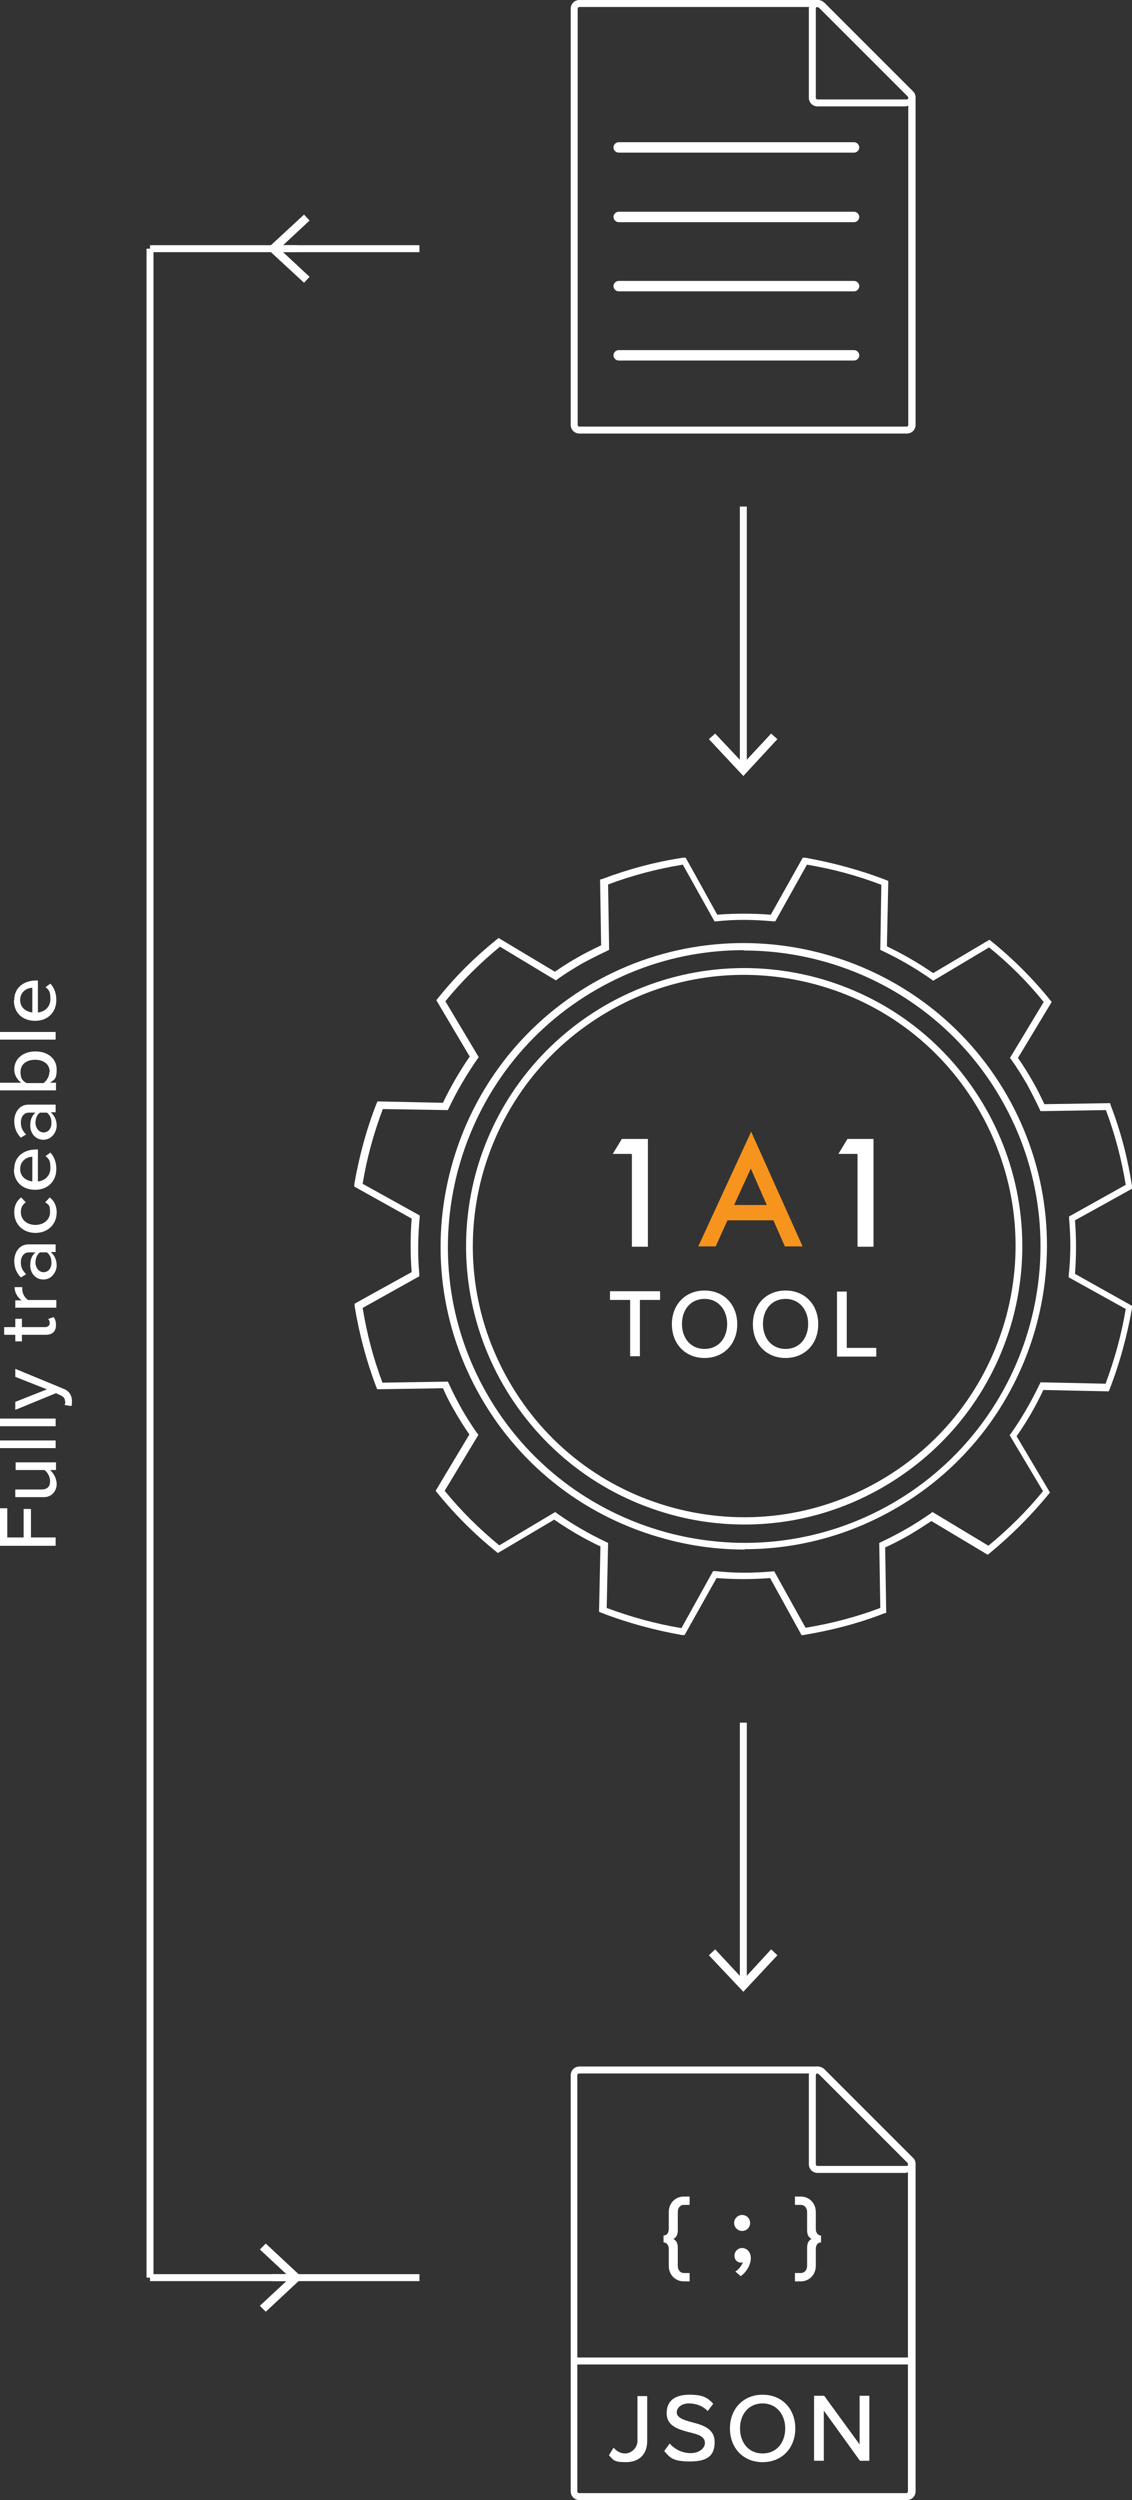 <svg xmlns="http://www.w3.org/2000/svg" id="Layer_2" viewBox="0 0 325.615 719.104"><rect x="0" y="0" width="325.615" height="719.104" fill="#333333" stroke="none"/><defs><style>      .cls-1 {        fill: #fff;      }      .cls-2 {        fill: #f7941d;      }    </style></defs><g id="Layer_1-2" data-name="Layer_1"><g><path class="cls-1" d="M230.614,470.404l-9.1-16.5c-5.1.4-10.2.4-15.4,0l-9.2,16.4h-.7c-7.9-1.4-15.7-3.5-23.2-6.4l-.7-.3.4-18.8c-4.7-2.2-9.1-4.8-13.3-7.7l-16.2,9.6-.5-.4c-6.2-5-12-10.8-17-17l-.4-.5,9.7-16.2c-1.6-2.3-2.9-4.4-4.1-6.5-1.3-2.2-2.5-4.5-3.5-6.8l-18.9.3-.3-.7c-2.8-7.4-4.9-15.2-6.2-23.2v-.7c-.1,0,16.4-9.1,16.4-9.1-.4-5-.4-10.2,0-15.4l-16.5-9.2v-.7c1.4-8,3.5-15.8,6.4-23.2l.3-.6,18.8.4c2.2-4.6,4.8-9.1,7.7-13.3l-9.6-16.2.4-.5c5-6.3,10.8-12,17-17l.5-.4,16.2,9.7c2.3-1.6,4.4-2.9,6.5-4.1,2.1-1.2,4.3-2.3,6.8-3.5l-.3-18.9.7-.2c7.4-2.8,15.2-4.9,23.2-6.1h.7c0-.1,9.1,16.4,9.1,16.4,5-.4,10.2-.4,15.4,0l9.2-16.4h.7c7.8,1.4,15.7,3.5,23.2,6.4l.7.3-.4,18.8c4.6,2.2,9.1,4.8,13.3,7.7l16.2-9.6.5.4c6.3,5.1,12,10.8,17,17l.4.5-9.7,16.1c1.6,2.3,2.9,4.4,4.1,6.5h0c1.3,2.2,2.4,4.5,3.5,6.8l18.9-.3.2.7c2.9,7.5,4.9,15.3,6.1,23.2v.7c.1,0-16.4,9.1-16.4,9.1.4,5.1.4,10.2,0,15.4l16.4,9.2v.7c-1.4,7.9-3.5,15.7-6.4,23.2l-.3.7-18.8-.4c-2.2,4.7-4.8,9.2-7.7,13.3l9.6,16.2-.4.5c-5.1,6.2-10.8,11.9-17,17l-.5.4-16.2-9.7c-2.4,1.6-4.5,2.9-6.5,4.1-2.1,1.2-4.4,2.4-6.8,3.5l.3,18.8-.7.2c-7.4,2.9-15.3,4.9-23.2,6.2h-.7l.3.1ZM222.614,451.804l9.1,16.4c7.4-1.2,14.6-3.1,21.5-5.7l-.3-18.7.6-.3c2.6-1.2,5-2.5,7.3-3.8,2.1-1.2,4.3-2.6,6.9-4.4l.5-.4,16.1,9.7c5.7-4.7,11-9.9,15.7-15.7l-9.6-16.1.4-.5c3.1-4.4,5.8-9.1,8.2-14.1l.3-.6,18.7.4c2.6-7,4.6-14.2,5.8-21.5l-16.4-9.1v-.6c.6-5.4.6-10.9.1-16.3v-.6l16.3-9.1c-1.2-7.3-3.1-14.6-5.7-21.5l-18.8.3-.3-.6c-1.2-2.6-2.4-4.9-3.7-7.3-1.3-2.2-2.7-4.5-4.4-6.9l-.4-.5,9.7-16.1c-4.6-5.7-9.9-11-15.7-15.7l-16.1,9.6-.5-.4c-4.4-3.1-9.2-5.9-14.1-8.2l-.6-.3.3-18.7c-7-2.7-14.2-4.6-21.4-5.8l-9.1,16.3h-.6c-5.5-.5-11-.6-16.3,0h-.6l-9.1-16.3c-7.4,1.2-14.6,3.1-21.5,5.7l.3,18.8-.6.3c-2.7,1.3-5.1,2.5-7.3,3.7-2.2,1.3-4.5,2.7-6.9,4.4l-.5.4-16.1-9.7c-5.7,4.7-11,9.9-15.7,15.7l9.6,16.1-.4.5c-3.1,4.5-5.9,9.2-8.2,14.1l-.3.6-18.7-.3c-2.6,6.9-4.6,14.1-5.8,21.5l16.4,9.1v.6c-.5,5.5-.6,11-.1,16.3v.6l-16.3,9.1c1.2,7.4,3.1,14.6,5.7,21.5l18.8-.3.3.6c1.1,2.5,2.4,4.9,3.7,7.3,1.3,2.2,2.7,4.5,4.4,6.9l.4.5-9.7,16.1c4.7,5.8,10,11,15.7,15.7l16.1-9.6.5.4c4.4,3.1,9.2,5.9,14.1,8.2l.6.3-.4,18.7c7,2.6,14.2,4.6,21.5,5.8l9.1-16.4h.6c5.4.6,10.9.6,16.3.1h.6v-.2ZM214.214,438.504c-7,0-14.1-.9-21-2.8-20.6-5.6-37.8-18.9-48.5-37.4-10.6-18.5-13.4-40.1-7.9-60.7,5.6-20.6,18.9-37.8,37.4-48.5,18.5-10.6,40.1-13.4,60.7-7.9,20.6,5.6,37.8,18.8,48.5,37.4,10.6,18.5,13.4,40.1,7.9,60.7-5.6,20.6-18.9,37.8-37.4,48.5h0c-12.3,7.1-25.9,10.7-39.7,10.7h0ZM213.914,280.404c-13.5,0-26.7,3.5-38.7,10.4-18.1,10.4-31,27.2-36.5,47.3-5.4,20.1-2.7,41.1,7.7,59.2,10.4,18.1,27.2,31,47.3,36.4,20.1,5.4,41.1,2.7,59.2-7.7h0c18.1-10.4,31-27.2,36.5-47.3,5.4-20.1,2.7-41.1-7.7-59.2-10.4-18.1-27.2-31-47.3-36.4-6.8-1.8-13.6-2.7-20.5-2.7h0Z"></path><path class="cls-1" d="M214.214,445.704c-7.7,0-15.4-1-23-3.1-22.5-6.1-41.3-20.5-52.9-40.7-11.6-20.2-14.6-43.7-8.5-66.2s20.6-41.3,40.7-52.9c41.7-23.9,95.1-9.5,119.1,32.2,23.9,41.7,9.5,95.1-32.2,119-13.4,7.7-28.2,11.6-43.2,11.6v.1ZM213.914,273.304c-14.4,0-28.9,3.6-42.3,11.3h0c-19.7,11.3-33.8,29.7-39.8,51.7-5.9,22-3,45,8.3,64.7,11.3,19.7,29.7,33.8,51.7,39.8,22,5.9,45,3,64.7-8.3,40.7-23.4,54.9-75.6,31.5-116.3-15.7-27.4-44.5-42.8-74-42.8l-.1-.1Z"></path></g><g id="Layer_1-2"><g><path class="cls-1" d="M181.564,331.904h-5.3l2.6-4.3h7.5v31h-4.6v-26.6h0l-.2-.1Z"></path><path class="cls-1" d="M246.464,331.904h-5.3l2.6-4.3h7.5v31h-4.6v-26.6h0l-.2-.1Z"></path><path class="cls-2" d="M222.464,351.004h-13.2l-3.4,7.5h-5l15.2-33,14.8,33h-5.1l-3.3-7.5h0ZM220.564,346.604l-4.6-10.5-4.8,10.5h9.4Z"></path></g></g><g><path class="cls-1" d="M181.264,373.904h-5.8v-2.5h14.4v2.5h-5.8v16.2h-2.8v-16.2h0Z"></path><path class="cls-1" d="M202.664,371.204c5.6,0,9.4,4.1,9.4,9.7s-3.8,9.7-9.4,9.7-9.4-4.1-9.4-9.7,3.8-9.7,9.4-9.7ZM202.664,373.604c-4,0-6.5,3.1-6.5,7.2s2.5,7.2,6.5,7.2,6.5-3.1,6.5-7.2-2.6-7.2-6.5-7.2Z"></path><path class="cls-1" d="M225.964,371.204c5.6,0,9.4,4.1,9.4,9.7s-3.8,9.7-9.4,9.7-9.4-4.1-9.4-9.7,3.8-9.7,9.4-9.7ZM225.964,373.604c-4,0-6.5,3.1-6.5,7.2s2.5,7.2,6.5,7.2,6.5-3.1,6.5-7.2-2.6-7.2-6.5-7.2Z"></path><path class="cls-1" d="M240.764,371.504h2.8v16.2h8.5v2.5h-11.3v-18.7Z"></path></g><g><path class="cls-1" d="M0,444.629v-10.8h2.1v8.4h4.7v-8.2h2.1v8.2h7.1v2.4H0Z"></path><path class="cls-1" d="M14.4,422.829c1,.9,1.9,2.4,1.9,4.1s-1.2,3.7-3.7,3.7H4.4v-2.2h7.5c1.9,0,2.5-1,2.5-2.4s-.8-2.6-1.6-3.2H4.5v-2.2h11.6v2.2h-1.7Z"></path><path class="cls-1" d="M0,416.529v-2.2h16v2.2H0Z"></path><path class="cls-1" d="M0,410.229v-2.2h16v2.2H0Z"></path><path class="cls-1" d="M18.7,403.129c0-.8-.3-1.3-1.1-1.7l-1.5-.7-11.7,4.8v-2.3l9.1-3.6-9.1-3.6v-2.3l13.8,5.7c1.8.7,2.5,2,2.5,3.7,0,.4,0,1-.2,1.3l-1.9-.3c.1-.3.2-.7.2-1h-.1Z"></path><path class="cls-1" d="M13.4,383.929h-7.1v1.9h-1.9v-1.9H1.2v-2.2h3.2v-2.4h1.9v2.4h6.6c.8,0,1.4-.4,1.4-1.1s-.2-1-.5-1.2l1.6-.6c.4.5.7,1.1.7,2.3,0,1.8-1,2.8-2.9,2.8h.2Z"></path><path class="cls-1" d="M4.4,376.229v-2.2h1.8c-1.2-.9-2-2.3-2-3.8h2.2v.7c0,1.1.8,2.5,1.7,3h8.1v2.2H4.6l-.2.1Z"></path><path class="cls-1" d="M14.7,360.229c1,.9,1.6,2.2,1.6,3.8s-1.3,4-3.8,4-3.8-2.1-3.8-4,.5-2.9,1.5-3.8h-1.9c-1.4,0-2.3,1.2-2.3,2.8s.5,2.4,1.5,3.5l-1.5.9c-1.3-1.3-1.9-2.9-1.9-4.8s1.1-4.7,4.1-4.7h7.8v2.2h-1.3v.1ZM11.5,360.229c-.9.6-1.3,1.8-1.3,3s.9,2.7,2.3,2.7,2.3-1.1,2.3-2.7-.5-2.3-1.3-3h-2Z"></path><path class="cls-1" d="M4.1,348.729c0-2.2.9-3.5,2-4.3l1.3,1.4c-1,.7-1.4,1.6-1.4,2.8,0,2.3,1.8,3.7,4.2,3.7s4.2-1.5,4.2-3.7-.5-2.1-1.4-2.8l1.3-1.4c1.1.8,2,2.2,2,4.3,0,3.5-2.6,5.9-6.1,5.9s-6.1-2.4-6.1-5.9Z"></path><path class="cls-1" d="M4.1,336.229c0-3.5,2.7-5.6,6.3-5.6h.5v9.2c2-.2,3.6-1.6,3.6-3.9s-.5-2.6-1.4-3.4l1.4-1c1.1,1.2,1.7,2.8,1.7,4.7,0,3.5-2.4,6-6.1,6s-6.1-2.4-6.1-5.8l.1-.2ZM9.3,339.829v-7.1c-1.5,0-3.5,1.1-3.5,3.5s1.9,3.4,3.5,3.6Z"></path><path class="cls-1" d="M14.7,320.029c1,.9,1.6,2.2,1.6,3.8s-1.3,4-3.8,4-3.8-2.1-3.8-4,.5-2.9,1.5-3.8h-1.9c-1.4,0-2.3,1.2-2.3,2.8s.5,2.4,1.5,3.5l-1.5.9c-1.3-1.3-1.9-2.9-1.9-4.8s1.1-4.7,4.1-4.7h7.8v2.2h-1.3v.1ZM11.5,320.029c-.9.6-1.3,1.8-1.3,3s.9,2.7,2.3,2.7,2.3-1.1,2.3-2.7-.5-2.3-1.3-3h-2Z"></path><path class="cls-1" d="M0,313.629v-2.2h6.1c-1.2-.9-2-2.3-2-3.8,0-3,2.4-5.2,6.1-5.2s6.1,2.2,6.1,5.2-.8,2.9-1.9,3.8h1.7v2.2H0ZM14.3,308.329c0-2.2-1.7-3.5-4.2-3.5s-4.2,1.3-4.2,3.5.8,2.6,1.7,3.2h4.9c.9-.6,1.7-1.9,1.7-3.2h.1Z"></path><path class="cls-1" d="M0,299.029v-2.2h16v2.2H0Z"></path><path class="cls-1" d="M4.1,287.629c0-3.5,2.7-5.6,6.3-5.6h.5v9.2c2-.2,3.6-1.6,3.6-3.9s-.5-2.6-1.4-3.4l1.4-1c1.1,1.2,1.7,2.8,1.7,4.7,0,3.5-2.4,6-6.1,6s-6.1-2.4-6.1-5.8l.1-.2ZM9.3,291.229v-7.1c-1.5,0-3.5,1.1-3.5,3.5s1.9,3.4,3.5,3.6Z"></path></g><g><rect class="cls-1" x="212.814" y="145.704" width="2" height="74.8"></rect><polygon class="cls-1" points="203.914 212.604 205.714 211.004 213.814 219.604 221.814 211.004 223.614 212.604 213.814 223.204 203.914 212.604"></polygon></g><g><g><rect class="cls-1" x="43.15" y="654.129" width="41.2" height="2"></rect><polygon class="cls-1" points="86.95 655.129 76.45 664.929 74.75 663.229 83.45 655.129 74.75 647.029 76.45 645.329 86.95 655.129"></polygon></g><rect class="cls-1" x="42.15" y="71.529" width="2" height="583.6"></rect><rect class="cls-1" x="78.35" y="654.129" width="42.3" height="2"></rect><g><rect class="cls-1" x="79.45" y="70.529" width="41.2" height="2"></rect><polygon class="cls-1" points="76.85 71.529 87.45 61.729 89.05 63.429 80.35 71.529 89.05 79.629 87.45 81.329 76.85 71.529"></polygon></g><rect class="cls-1" x="43.15" y="70.529" width="42.3" height="2"></rect></g><g><rect class="cls-1" x="212.814" y="495.504" width="2" height="74.8"></rect><polygon class="cls-1" points="203.914 562.404 205.714 560.704 213.814 569.404 221.814 560.704 223.614 562.404 213.814 572.904 203.914 562.404"></polygon></g><g><path class="cls-1" d="M260.764,124.704h-94.1c-1.4,0-2.5-1.1-2.5-2.5V2.504c0-1.4,1.1-2.5,2.5-2.5h68.6c.7,0,1.3.3,1.8.7l25.6,25.6c.5.5.7,1.1.7,1.8v94.1c0,1.4-1.1,2.5-2.5,2.5h-.1ZM166.664,2.004c-.3,0-.5.2-.5.5v119.7c0,.3.2.5.5.5h94.1c.3,0,.5-.2.5-.5V28.104c0-.1,0-.3-.1-.4l-25.6-25.6s-.2-.1-.4-.1c0,0-68.5,0-68.5,0Z"></path><path class="cls-1" d="M260.764,30.604h-25.6c-1.4,0-2.5-1.1-2.5-2.5V2.504c0-1,.6-1.9,1.5-2.3s2-.2,2.7.5l25.6,25.6c.7.7.9,1.8.5,2.7-.4.9-1.3,1.5-2.3,1.5l.1.1ZM235.164,2.004h-.2c-.2,0-.3.3-.3.5v25.6c0,.3.2.5.5.5h25.6c.2,0,.4-.1.5-.3,0-.2,0-.4-.1-.5l-25.6-25.6s-.2-.1-.4-.1v-.1Z"></path><path class="cls-1" d="M245.764,63.904h-67.8c-.8,0-1.5-.7-1.5-1.5s.7-1.5,1.5-1.5h67.7c.8,0,1.5.7,1.5,1.5s-.7,1.5-1.5,1.5h.1Z"></path><path class="cls-1" d="M245.764,43.904h-67.8c-.8,0-1.5-.7-1.5-1.5s.7-1.5,1.5-1.5h67.7c.8,0,1.5.7,1.5,1.5s-.7,1.5-1.5,1.5h.1Z"></path><path class="cls-1" d="M245.764,83.804h-67.8c-.8,0-1.5-.7-1.5-1.5s.7-1.5,1.5-1.5h67.7c.8,0,1.5.7,1.5,1.5s-.7,1.5-1.5,1.5h.1Z"></path><path class="cls-1" d="M245.764,103.704h-67.8c-.8,0-1.5-.7-1.5-1.5s.7-1.5,1.5-1.5h67.7c.8,0,1.5.7,1.5,1.5s-.7,1.5-1.5,1.5h.1Z"></path></g><g><g><path class="cls-1" d="M176.464,704.004c.8.9,1.8,1.7,3.4,1.7s3.5-1.5,3.5-3.6v-12.9h2.8v12.9c0,4.1-2.6,6.1-6.1,6.1s-3.6-.6-4.9-2l1.3-2.1v-.1Z"></path><path class="cls-1" d="M192.764,703.004c1.3,1.4,3.3,2.6,5.9,2.6s4.1-1.5,4.1-2.9c0-2-2.1-2.5-4.5-3.1-3-.8-6.5-1.7-6.5-5.5s2.7-5.3,6.6-5.3,5.2.9,6.8,2.6l-1.6,2.1c-1.4-1.5-3.4-2.2-5.4-2.2s-3.5,1.1-3.5,2.6,2,2.2,4.3,2.8c3.1.8,6.6,1.8,6.6,5.7s-2,5.6-7.1,5.6-5.8-1.2-7.4-3l1.6-2.2.1.2Z"></path><path class="cls-1" d="M219.364,688.804c5.6,0,9.4,4.1,9.4,9.7s-3.8,9.7-9.4,9.7-9.4-4.1-9.4-9.7,3.8-9.7,9.4-9.7ZM219.364,691.304c-4,0-6.5,3.1-6.5,7.2s2.5,7.2,6.5,7.2,6.5-3.1,6.5-7.2-2.6-7.2-6.5-7.2Z"></path><path class="cls-1" d="M236.964,693.504v14.3h-2.8v-18.7h2.9l10.2,14v-14h2.8v18.7h-2.7l-10.3-14.3h-.1Z"></path></g><g><path class="cls-1" d="M196.664,656.204c-2.2,0-4.3-1.7-4.3-4.5v-4.8c0-1-.5-1.9-1.5-1.9v-2c1,0,1.5-.8,1.5-1.9v-4.8c0-2.8,2.1-4.5,4.3-4.5h1.7v2.4h-1.7c-1,0-1.7.8-1.7,2.1v5.2c0,1.2-.4,2.1-1.3,2.5.9.4,1.3,1.3,1.3,2.5v5.2c0,1.3.8,2.1,1.7,2.1h1.7v2.4h-1.7Z"></path><path class="cls-1" d="M211.164,639.404c0-1.2,1-2.3,2.3-2.3s2.3,1,2.3,2.3-1,2.3-2.3,2.3-2.3-1.1-2.3-2.3ZM211.464,653.404c.9-.5,1.9-1.7,2.2-2.7,0,0-.3.1-.5.1-1.1,0-1.9-.8-1.9-2s1-2.2,2.2-2.2,2.5,1,2.5,2.9-1.2,4-2.9,5.2l-1.5-1.3h-.1Z"></path><path class="cls-1" d="M228.664,653.804h1.7c1,0,1.8-.8,1.8-2.1v-5.2c0-1.2.4-2.1,1.3-2.5-.9-.4-1.3-1.3-1.3-2.5v-5.2c0-1.3-.8-2.1-1.8-2.1h-1.7v-2.4h1.7c2.2,0,4.3,1.7,4.3,4.5v4.8c0,1,.5,1.9,1.5,1.9v2c-1,0-1.5.8-1.5,1.9v4.8c0,2.8-2.1,4.5-4.3,4.5h-1.7v-2.4h0Z"></path></g><g><path class="cls-1" d="M260.764,719.104h-94.1c-1.4,0-2.5-1.1-2.5-2.5v-119.7c0-1.4,1.1-2.5,2.5-2.5h68.6c.7,0,1.3.3,1.8.7l25.6,25.6c.5.5.7,1.1.7,1.8v94.1c0,1.4-1.1,2.5-2.5,2.5h-.1ZM166.564,596.404c-.3,0-.5.2-.5.5v119.7c0,.3.2.5.5.5h94.1c.3,0,.5-.2.5-.5v-94.1c0-.1,0-.3-.1-.4l-25.6-25.6s-.2-.1-.4-.1h-68.6.1Z"></path><path class="cls-1" d="M260.764,625.004h-25.6c-1.4,0-2.5-1.1-2.5-2.5v-25.6c0-1,.6-1.9,1.5-2.3s2-.2,2.7.5l25.6,25.6c.7.7.9,1.8.5,2.7-.4.9-1.3,1.5-2.3,1.5l.1.1ZM235.164,596.404h-.2c-.2,0-.3.3-.3.5v25.6c0,.3.2.5.5.5h25.6c.2,0,.4-.1.5-.3s0-.4-.1-.5l-25.6-25.6s-.2-.1-.4-.1v-.1Z"></path><rect class="cls-1" x="164.964" y="678.104" width="97.1" height="2"></rect></g></g></g></svg>